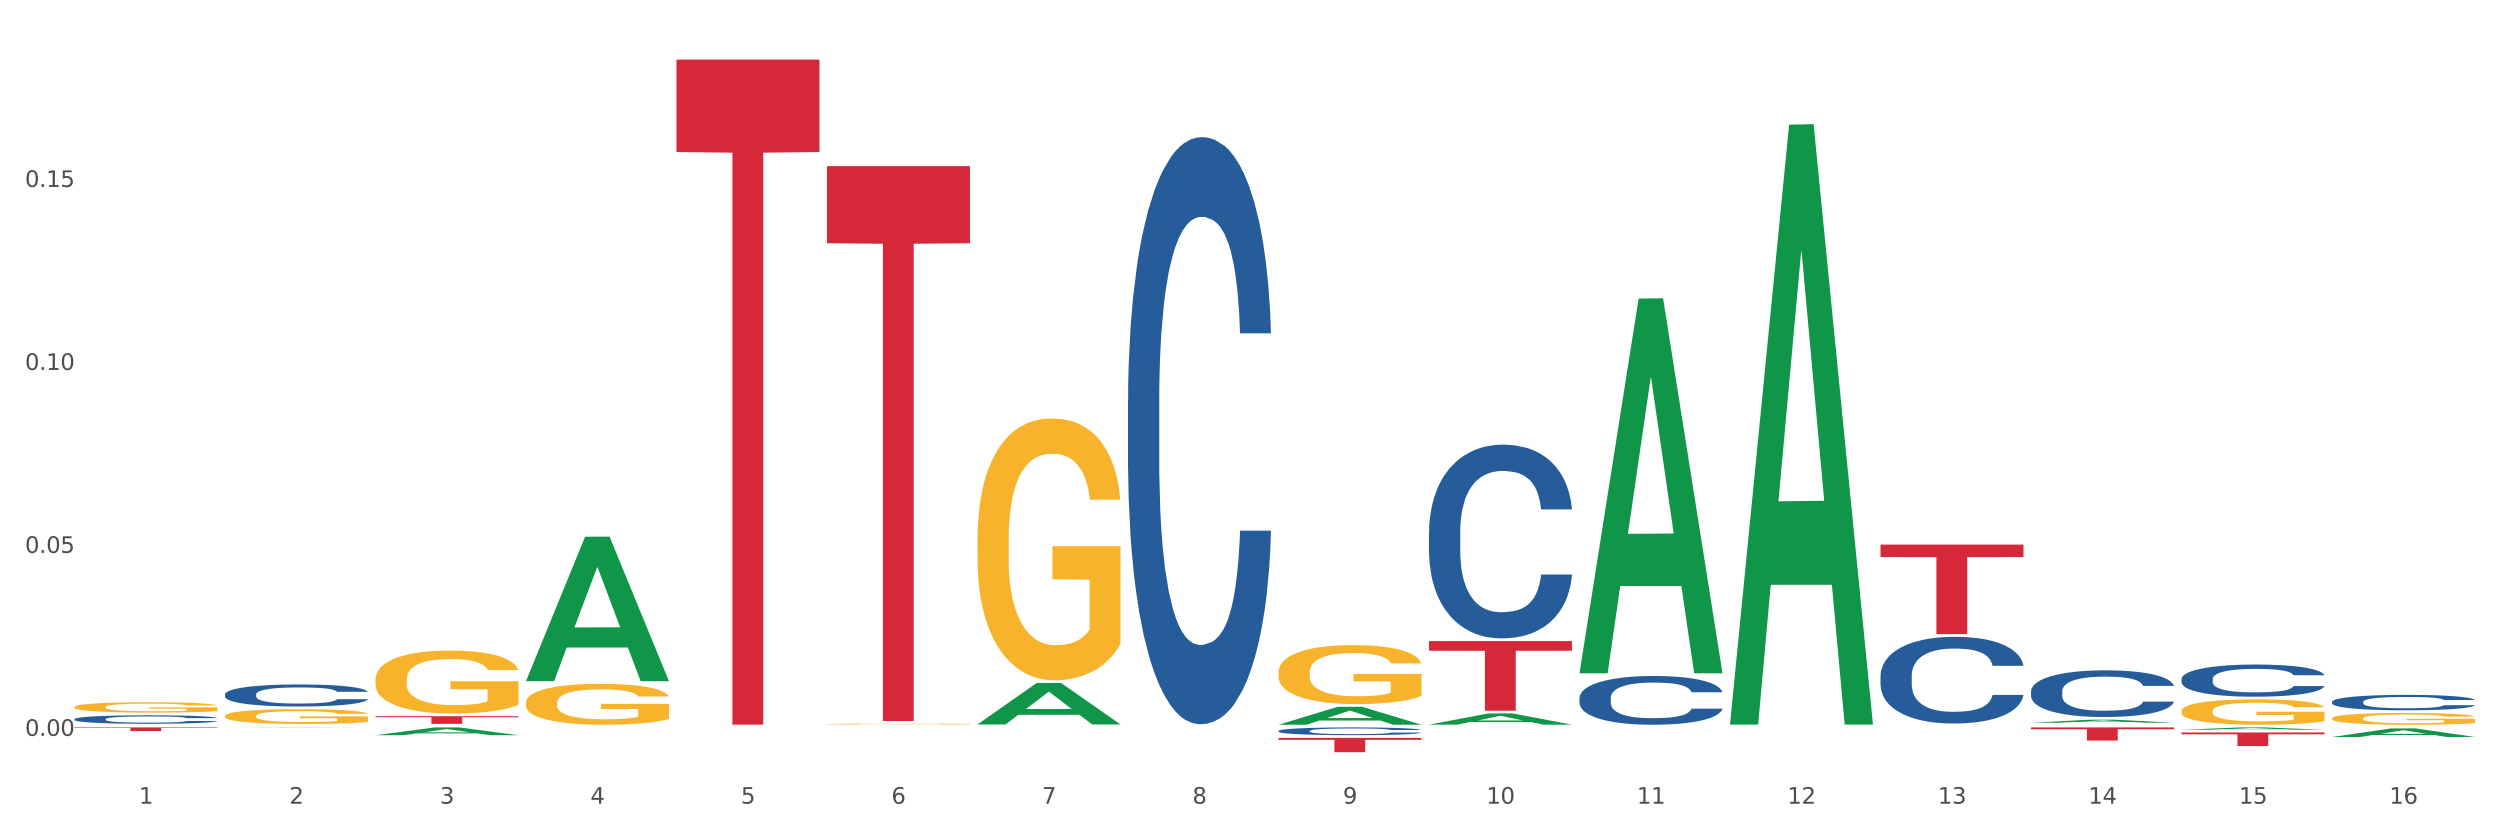 <?xml version="1.0" encoding="utf-8" standalone="no"?>
<!DOCTYPE svg PUBLIC "-//W3C//DTD SVG 1.1//EN"
  "http://www.w3.org/Graphics/SVG/1.1/DTD/svg11.dtd">
<svg xmlns:xlink="http://www.w3.org/1999/xlink" width="1080pt" height="360pt" viewBox="0 0 1080 360" xmlns="http://www.w3.org/2000/svg" version="1.1">
 <rect x="0" y="0" width="1080" height="360" fill="#333333" stroke="none"/>
 <defs>
  <style type="text/css">*{stroke-linejoin: round; stroke-linecap: butt}</style>
 </defs>
 <g id="figure_1">
  <g id="patch_1">
   <path d="M 0 360 
L 1080 360 
L 1080 0 
L 0 0 
z
" style="fill: #ffffff; stroke: #ffffff; stroke-linejoin: miter"/>
  </g>
  <g id="axes_1">
   <g id="matplotlib.axis_1">
    <g id="xtick_1">
     <g id="text_1">
      <!-- 1 -->
      <g style="fill: #4d4d4d" transform="translate(60.004 347.204) scale(0.096 -0.096)">
       <defs>
        <path id="DejaVuSans-31" d="M 794 531 
L 1825 531 
L 1825 4091 
L 703 3866 
L 703 4441 
L 1819 4666 
L 2450 4666 
L 2450 531 
L 3481 531 
L 3481 0 
L 794 0 
L 794 531 
z
" transform="scale(0.016)"/>
       </defs>
       <use xlink:href="#DejaVuSans-31"/>
      </g>
     </g>
    </g>
    <g id="xtick_2">
     <g id="text_2">
      <!-- 2 -->
      <g style="fill: #4d4d4d" transform="translate(125.021 347.204) scale(0.096 -0.096)">
       <defs>
        <path id="DejaVuSans-32" d="M 1228 531 
L 3431 531 
L 3431 0 
L 469 0 
L 469 531 
Q 828 903 1448 1529 
Q 2069 2156 2228 2338 
Q 2531 2678 2651 2914 
Q 2772 3150 2772 3378 
Q 2772 3750 2511 3984 
Q 2250 4219 1831 4219 
Q 1534 4219 1204 4116 
Q 875 4013 500 3803 
L 500 4441 
Q 881 4594 1212 4672 
Q 1544 4750 1819 4750 
Q 2544 4750 2975 4387 
Q 3406 4025 3406 3419 
Q 3406 3131 3298 2873 
Q 3191 2616 2906 2266 
Q 2828 2175 2409 1742 
Q 1991 1309 1228 531 
z
" transform="scale(0.016)"/>
       </defs>
       <use xlink:href="#DejaVuSans-32"/>
      </g>
     </g>
    </g>
    <g id="xtick_3">
     <g id="text_3">
      <!-- 3 -->
      <g style="fill: #4d4d4d" transform="translate(190.039 347.204) scale(0.096 -0.096)">
       <defs>
        <path id="DejaVuSans-33" d="M 2597 2516 
Q 3050 2419 3304 2112 
Q 3559 1806 3559 1356 
Q 3559 666 3084 287 
Q 2609 -91 1734 -91 
Q 1441 -91 1130 -33 
Q 819 25 488 141 
L 488 750 
Q 750 597 1062 519 
Q 1375 441 1716 441 
Q 2309 441 2620 675 
Q 2931 909 2931 1356 
Q 2931 1769 2642 2001 
Q 2353 2234 1838 2234 
L 1294 2234 
L 1294 2753 
L 1863 2753 
Q 2328 2753 2575 2939 
Q 2822 3125 2822 3475 
Q 2822 3834 2567 4026 
Q 2313 4219 1838 4219 
Q 1578 4219 1281 4162 
Q 984 4106 628 3988 
L 628 4550 
Q 988 4650 1302 4700 
Q 1616 4750 1894 4750 
Q 2613 4750 3031 4423 
Q 3450 4097 3450 3541 
Q 3450 3153 3228 2886 
Q 3006 2619 2597 2516 
z
" transform="scale(0.016)"/>
       </defs>
       <use xlink:href="#DejaVuSans-33"/>
      </g>
     </g>
    </g>
    <g id="xtick_4">
     <g id="text_4">
      <!-- 4 -->
      <g style="fill: #4d4d4d" transform="translate(255.056 347.204) scale(0.096 -0.096)">
       <defs>
        <path id="DejaVuSans-34" d="M 2419 4116 
L 825 1625 
L 2419 1625 
L 2419 4116 
z
M 2253 4666 
L 3047 4666 
L 3047 1625 
L 3713 1625 
L 3713 1100 
L 3047 1100 
L 3047 0 
L 2419 0 
L 2419 1100 
L 313 1100 
L 313 1709 
L 2253 4666 
z
" transform="scale(0.016)"/>
       </defs>
       <use xlink:href="#DejaVuSans-34"/>
      </g>
     </g>
    </g>
    <g id="xtick_5">
     <g id="text_5">
      <!-- 5 -->
      <g style="fill: #4d4d4d" transform="translate(320.073 347.204) scale(0.096 -0.096)">
       <defs>
        <path id="DejaVuSans-35" d="M 691 4666 
L 3169 4666 
L 3169 4134 
L 1269 4134 
L 1269 2991 
Q 1406 3038 1543 3061 
Q 1681 3084 1819 3084 
Q 2600 3084 3056 2656 
Q 3513 2228 3513 1497 
Q 3513 744 3044 326 
Q 2575 -91 1722 -91 
Q 1428 -91 1123 -41 
Q 819 9 494 109 
L 494 744 
Q 775 591 1075 516 
Q 1375 441 1709 441 
Q 2250 441 2565 725 
Q 2881 1009 2881 1497 
Q 2881 1984 2565 2268 
Q 2250 2553 1709 2553 
Q 1456 2553 1204 2497 
Q 953 2441 691 2322 
L 691 4666 
z
" transform="scale(0.016)"/>
       </defs>
       <use xlink:href="#DejaVuSans-35"/>
      </g>
     </g>
    </g>
    <g id="xtick_6">
     <g id="text_6">
      <!-- 6 -->
      <g style="fill: #4d4d4d" transform="translate(385.09 347.204) scale(0.096 -0.096)">
       <defs>
        <path id="DejaVuSans-36" d="M 2113 2584 
Q 1688 2584 1439 2293 
Q 1191 2003 1191 1497 
Q 1191 994 1439 701 
Q 1688 409 2113 409 
Q 2538 409 2786 701 
Q 3034 994 3034 1497 
Q 3034 2003 2786 2293 
Q 2538 2584 2113 2584 
z
M 3366 4563 
L 3366 3988 
Q 3128 4100 2886 4159 
Q 2644 4219 2406 4219 
Q 1781 4219 1451 3797 
Q 1122 3375 1075 2522 
Q 1259 2794 1537 2939 
Q 1816 3084 2150 3084 
Q 2853 3084 3261 2657 
Q 3669 2231 3669 1497 
Q 3669 778 3244 343 
Q 2819 -91 2113 -91 
Q 1303 -91 875 529 
Q 447 1150 447 2328 
Q 447 3434 972 4092 
Q 1497 4750 2381 4750 
Q 2619 4750 2861 4703 
Q 3103 4656 3366 4563 
z
" transform="scale(0.016)"/>
       </defs>
       <use xlink:href="#DejaVuSans-36"/>
      </g>
     </g>
    </g>
    <g id="xtick_7">
     <g id="text_7">
      <!-- 7 -->
      <g style="fill: #4d4d4d" transform="translate(450.108 347.204) scale(0.096 -0.096)">
       <defs>
        <path id="DejaVuSans-37" d="M 525 4666 
L 3525 4666 
L 3525 4397 
L 1831 0 
L 1172 0 
L 2766 4134 
L 525 4134 
L 525 4666 
z
" transform="scale(0.016)"/>
       </defs>
       <use xlink:href="#DejaVuSans-37"/>
      </g>
     </g>
    </g>
    <g id="xtick_8">
     <g id="text_8">
      <!-- 8 -->
      <g style="fill: #4d4d4d" transform="translate(515.125 347.204) scale(0.096 -0.096)">
       <defs>
        <path id="DejaVuSans-38" d="M 2034 2216 
Q 1584 2216 1326 1975 
Q 1069 1734 1069 1313 
Q 1069 891 1326 650 
Q 1584 409 2034 409 
Q 2484 409 2743 651 
Q 3003 894 3003 1313 
Q 3003 1734 2745 1975 
Q 2488 2216 2034 2216 
z
M 1403 2484 
Q 997 2584 770 2862 
Q 544 3141 544 3541 
Q 544 4100 942 4425 
Q 1341 4750 2034 4750 
Q 2731 4750 3128 4425 
Q 3525 4100 3525 3541 
Q 3525 3141 3298 2862 
Q 3072 2584 2669 2484 
Q 3125 2378 3379 2068 
Q 3634 1759 3634 1313 
Q 3634 634 3220 271 
Q 2806 -91 2034 -91 
Q 1263 -91 848 271 
Q 434 634 434 1313 
Q 434 1759 690 2068 
Q 947 2378 1403 2484 
z
M 1172 3481 
Q 1172 3119 1398 2916 
Q 1625 2713 2034 2713 
Q 2441 2713 2670 2916 
Q 2900 3119 2900 3481 
Q 2900 3844 2670 4047 
Q 2441 4250 2034 4250 
Q 1625 4250 1398 4047 
Q 1172 3844 1172 3481 
z
" transform="scale(0.016)"/>
       </defs>
       <use xlink:href="#DejaVuSans-38"/>
      </g>
     </g>
    </g>
    <g id="xtick_9">
     <g id="text_9">
      <!-- 9 -->
      <g style="fill: #4d4d4d" transform="translate(580.142 347.204) scale(0.096 -0.096)">
       <defs>
        <path id="DejaVuSans-39" d="M 703 97 
L 703 672 
Q 941 559 1184 500 
Q 1428 441 1663 441 
Q 2288 441 2617 861 
Q 2947 1281 2994 2138 
Q 2813 1869 2534 1725 
Q 2256 1581 1919 1581 
Q 1219 1581 811 2004 
Q 403 2428 403 3163 
Q 403 3881 828 4315 
Q 1253 4750 1959 4750 
Q 2769 4750 3195 4129 
Q 3622 3509 3622 2328 
Q 3622 1225 3098 567 
Q 2575 -91 1691 -91 
Q 1453 -91 1209 -44 
Q 966 3 703 97 
z
M 1959 2075 
Q 2384 2075 2632 2365 
Q 2881 2656 2881 3163 
Q 2881 3666 2632 3958 
Q 2384 4250 1959 4250 
Q 1534 4250 1286 3958 
Q 1038 3666 1038 3163 
Q 1038 2656 1286 2365 
Q 1534 2075 1959 2075 
z
" transform="scale(0.016)"/>
       </defs>
       <use xlink:href="#DejaVuSans-39"/>
      </g>
     </g>
    </g>
    <g id="xtick_10">
     <g id="text_10">
      <!-- 10 -->
      <g style="fill: #4d4d4d" transform="translate(642.105 347.204) scale(0.096 -0.096)">
       <defs>
        <path id="DejaVuSans-30" d="M 2034 4250 
Q 1547 4250 1301 3770 
Q 1056 3291 1056 2328 
Q 1056 1369 1301 889 
Q 1547 409 2034 409 
Q 2525 409 2770 889 
Q 3016 1369 3016 2328 
Q 3016 3291 2770 3770 
Q 2525 4250 2034 4250 
z
M 2034 4750 
Q 2819 4750 3233 4129 
Q 3647 3509 3647 2328 
Q 3647 1150 3233 529 
Q 2819 -91 2034 -91 
Q 1250 -91 836 529 
Q 422 1150 422 2328 
Q 422 3509 836 4129 
Q 1250 4750 2034 4750 
z
" transform="scale(0.016)"/>
       </defs>
       <use xlink:href="#DejaVuSans-31"/>
       <use xlink:href="#DejaVuSans-30" transform="translate(63.623 0)"/>
      </g>
     </g>
    </g>
    <g id="xtick_11">
     <g id="text_11">
      <!-- 11 -->
      <g style="fill: #4d4d4d" transform="translate(707.123 347.204) scale(0.096 -0.096)">
       <use xlink:href="#DejaVuSans-31"/>
       <use xlink:href="#DejaVuSans-31" transform="translate(63.623 0)"/>
      </g>
     </g>
    </g>
    <g id="xtick_12">
     <g id="text_12">
      <!-- 12 -->
      <g style="fill: #4d4d4d" transform="translate(772.14 347.204) scale(0.096 -0.096)">
       <use xlink:href="#DejaVuSans-31"/>
       <use xlink:href="#DejaVuSans-32" transform="translate(63.623 0)"/>
      </g>
     </g>
    </g>
    <g id="xtick_13">
     <g id="text_13">
      <!-- 13 -->
      <g style="fill: #4d4d4d" transform="translate(837.157 347.204) scale(0.096 -0.096)">
       <use xlink:href="#DejaVuSans-31"/>
       <use xlink:href="#DejaVuSans-33" transform="translate(63.623 0)"/>
      </g>
     </g>
    </g>
    <g id="xtick_14">
     <g id="text_14">
      <!-- 14 -->
      <g style="fill: #4d4d4d" transform="translate(902.174 347.204) scale(0.096 -0.096)">
       <use xlink:href="#DejaVuSans-31"/>
       <use xlink:href="#DejaVuSans-34" transform="translate(63.623 0)"/>
      </g>
     </g>
    </g>
    <g id="xtick_15">
     <g id="text_15">
      <!-- 15 -->
      <g style="fill: #4d4d4d" transform="translate(967.192 347.204) scale(0.096 -0.096)">
       <use xlink:href="#DejaVuSans-31"/>
       <use xlink:href="#DejaVuSans-35" transform="translate(63.623 0)"/>
      </g>
     </g>
    </g>
    <g id="xtick_16">
     <g id="text_16">
      <!-- 16 -->
      <g style="fill: #4d4d4d" transform="translate(1032.209 347.204) scale(0.096 -0.096)">
       <use xlink:href="#DejaVuSans-31"/>
       <use xlink:href="#DejaVuSans-36" transform="translate(63.623 0)"/>
      </g>
     </g>
    </g>
    <g id="xtick_17"/>
    <g id="xtick_18"/>
    <g id="xtick_19"/>
    <g id="xtick_20"/>
    <g id="xtick_21"/>
    <g id="xtick_22"/>
    <g id="xtick_23"/>
    <g id="xtick_24"/>
    <g id="xtick_25"/>
    <g id="xtick_26"/>
    <g id="xtick_27"/>
    <g id="xtick_28"/>
    <g id="xtick_29"/>
    <g id="xtick_30"/>
    <g id="xtick_31"/>
   </g>
   <g id="matplotlib.axis_2">
    <g id="ytick_1">
     <g id="text_17">
      <!-- 0.00 -->
      <g style="fill: #4d4d4d" transform="translate(10.8 317.892) scale(0.096 -0.096)">
       <defs>
        <path id="DejaVuSans-2e" d="M 684 794 
L 1344 794 
L 1344 0 
L 684 0 
L 684 794 
z
" transform="scale(0.016)"/>
       </defs>
       <use xlink:href="#DejaVuSans-30"/>
       <use xlink:href="#DejaVuSans-2e" transform="translate(63.623 0)"/>
       <use xlink:href="#DejaVuSans-30" transform="translate(95.41 0)"/>
       <use xlink:href="#DejaVuSans-30" transform="translate(159.033 0)"/>
      </g>
     </g>
    </g>
    <g id="ytick_2">
     <g id="text_18">
      <!-- 0.05 -->
      <g style="fill: #4d4d4d" transform="translate(10.8 238.851) scale(0.096 -0.096)">
       <use xlink:href="#DejaVuSans-30"/>
       <use xlink:href="#DejaVuSans-2e" transform="translate(63.623 0)"/>
       <use xlink:href="#DejaVuSans-30" transform="translate(95.41 0)"/>
       <use xlink:href="#DejaVuSans-35" transform="translate(159.033 0)"/>
      </g>
     </g>
    </g>
    <g id="ytick_3">
     <g id="text_19">
      <!-- 0.10 -->
      <g style="fill: #4d4d4d" transform="translate(10.8 159.81) scale(0.096 -0.096)">
       <use xlink:href="#DejaVuSans-30"/>
       <use xlink:href="#DejaVuSans-2e" transform="translate(63.623 0)"/>
       <use xlink:href="#DejaVuSans-31" transform="translate(95.41 0)"/>
       <use xlink:href="#DejaVuSans-30" transform="translate(159.033 0)"/>
      </g>
     </g>
    </g>
    <g id="ytick_4">
     <g id="text_20">
      <!-- 0.15 -->
      <g style="fill: #4d4d4d" transform="translate(10.8 80.768) scale(0.096 -0.096)">
       <use xlink:href="#DejaVuSans-30"/>
       <use xlink:href="#DejaVuSans-2e" transform="translate(63.623 0)"/>
       <use xlink:href="#DejaVuSans-31" transform="translate(95.41 0)"/>
       <use xlink:href="#DejaVuSans-35" transform="translate(159.033 0)"/>
      </g>
     </g>
    </g>
    <g id="ytick_5"/>
    <g id="ytick_6"/>
    <g id="ytick_7"/>
    <g id="ytick_8"/>
   </g>
   <g id="PolyCollection_1">
    <path d="M 97.192 314.336 
L 97.256 314.336 
L 122.727 314.245 
L 133.297 314.245 
L 158.959 314.336 
L 146.733 314.336 
L 141.193 314.315 
L 114.894 314.315 
L 114.703 314.315 
L 109.354 314.336 
L 97.192 314.336 
L 97.192 314.336 
L 118.206 314.302 
L 137.882 314.302 
L 128.139 314.264 
L 128.012 314.264 
L 127.884 314.264 
L 118.142 314.302 
L 118.206 314.302 
L 97.192 314.336 
z
" clip-path="url(#p607edaff1e)" style="fill: #109648"/>
    <path d="M 1007.434 310.354 
L 1007.507 310.349 
L 1007.507 310.182 
L 1007.652 310.038 
L 1008.382 309.689 
L 1009.475 309.401 
L 1010.278 309.248 
L 1011.08 309.123 
L 1012.028 308.997 
L 1013.195 308.867 
L 1015.309 308.676 
L 1016.622 308.579 
L 1018.226 308.477 
L 1021.143 308.328 
L 1023.258 308.244 
L 1025.446 308.175 
L 1029.019 308.091 
L 1031.353 308.054 
L 1033.832 308.026 
L 1036.822 308.007 
L 1039.083 308.003 
L 1044.041 308.017 
L 1048.271 308.058 
L 1050.313 308.091 
L 1052.938 308.147 
L 1054.324 308.184 
L 1056.584 308.258 
L 1058.918 308.356 
L 1060.522 308.439 
L 1062.929 308.597 
L 1064.752 308.755 
L 1066.429 308.951 
L 1067.304 309.085 
L 1067.96 309.211 
L 1068.544 309.355 
L 1069.127 309.583 
L 1056.001 309.583 
L 1055.49 309.42 
L 1054.688 309.267 
L 1053.521 309.118 
L 1052.5 309.025 
L 1050.75 308.909 
L 1049.146 308.834 
L 1047.469 308.779 
L 1045.427 308.732 
L 1043.823 308.709 
L 1041.562 308.69 
L 1037.114 308.695 
L 1034.124 308.732 
L 1032.082 308.779 
L 1030.769 308.82 
L 1029.602 308.867 
L 1028.29 308.932 
L 1026.758 309.03 
L 1025.665 309.118 
L 1024.571 309.229 
L 1023.696 309.341 
L 1022.893 309.471 
L 1022.237 309.61 
L 1021.727 309.755 
L 1021.289 309.931 
L 1020.925 310.224 
L 1020.925 310.86 
L 1021.07 311.005 
L 1021.435 311.195 
L 1021.873 311.339 
L 1022.602 311.511 
L 1023.258 311.627 
L 1024.498 311.794 
L 1025.883 311.934 
L 1026.977 312.022 
L 1028.071 312.097 
L 1029.967 312.199 
L 1032.082 312.282 
L 1033.905 312.334 
L 1036.384 312.38 
L 1038.062 312.399 
L 1039.52 312.408 
L 1043.093 312.408 
L 1045.646 312.394 
L 1048.49 312.361 
L 1050.677 312.32 
L 1052.5 312.268 
L 1054.542 312.185 
L 1055.855 312.106 
L 1055.855 311.135 
L 1039.812 311.13 
L 1039.812 310.484 
L 1069.2 310.484 
L 1069.2 312.38 
L 1067.96 312.478 
L 1066.575 312.566 
L 1065.116 312.645 
L 1062.929 312.742 
L 1060.303 312.835 
L 1057.97 312.9 
L 1055.49 312.956 
L 1052.573 313.007 
L 1048.781 313.054 
L 1046.448 313.072 
L 1043.531 313.086 
L 1040.103 313.091 
L 1037.114 313.082 
L 1034.197 313.058 
L 1031.134 313.017 
L 1028.144 312.956 
L 1025.883 312.896 
L 1023.623 312.821 
L 1021.216 312.724 
L 1019.32 312.631 
L 1017.862 312.547 
L 1016.257 312.44 
L 1014.507 312.301 
L 1013.195 312.176 
L 1012.028 312.045 
L 1010.788 311.878 
L 1009.913 311.734 
L 1009.038 311.553 
L 1008.527 311.418 
L 1007.944 311.209 
L 1007.507 310.916 
L 1007.434 310.354 
z
" clip-path="url(#p607edaff1e)" style="fill: #f7b32b"/>
    <path d="M 357.261 312.824 
L 357.334 312.823 
L 357.334 312.81 
L 357.48 312.798 
L 358.209 312.77 
L 359.303 312.747 
L 360.105 312.734 
L 360.907 312.724 
L 361.855 312.714 
L 363.022 312.704 
L 365.137 312.688 
L 366.45 312.68 
L 368.054 312.672 
L 370.971 312.66 
L 373.086 312.653 
L 375.273 312.648 
L 378.847 312.641 
L 381.18 312.638 
L 383.66 312.636 
L 386.649 312.634 
L 388.91 312.634 
L 393.869 312.635 
L 398.098 312.638 
L 400.14 312.641 
L 402.766 312.646 
L 404.151 312.649 
L 406.412 312.655 
L 408.745 312.662 
L 410.35 312.669 
L 412.756 312.682 
L 414.579 312.695 
L 416.256 312.71 
L 417.132 312.721 
L 417.788 312.731 
L 418.371 312.743 
L 418.955 312.761 
L 405.828 312.761 
L 405.318 312.748 
L 404.516 312.736 
L 403.349 312.724 
L 402.328 312.716 
L 400.578 312.707 
L 398.974 312.701 
L 397.296 312.697 
L 395.254 312.693 
L 393.65 312.691 
L 391.39 312.689 
L 386.941 312.69 
L 383.951 312.693 
L 381.909 312.697 
L 380.597 312.7 
L 379.43 312.704 
L 378.117 312.709 
L 376.586 312.717 
L 375.492 312.724 
L 374.398 312.733 
L 373.523 312.742 
L 372.721 312.752 
L 372.065 312.764 
L 371.554 312.775 
L 371.117 312.79 
L 370.752 312.813 
L 370.752 312.865 
L 370.898 312.876 
L 371.263 312.892 
L 371.7 312.903 
L 372.429 312.917 
L 373.086 312.927 
L 374.325 312.94 
L 375.711 312.951 
L 376.805 312.959 
L 377.899 312.965 
L 379.795 312.973 
L 381.909 312.98 
L 383.733 312.984 
L 386.212 312.987 
L 387.889 312.989 
L 389.348 312.99 
L 392.921 312.99 
L 395.473 312.989 
L 398.317 312.986 
L 400.505 312.983 
L 402.328 312.978 
L 404.37 312.972 
L 405.683 312.965 
L 405.683 312.887 
L 389.639 312.886 
L 389.639 312.834 
L 419.028 312.834 
L 419.028 312.987 
L 417.788 312.995 
L 416.402 313.002 
L 414.944 313.009 
L 412.756 313.017 
L 410.131 313.024 
L 407.797 313.03 
L 405.318 313.034 
L 402.401 313.038 
L 398.609 313.042 
L 396.275 313.043 
L 393.358 313.045 
L 389.931 313.045 
L 386.941 313.044 
L 384.024 313.042 
L 380.961 313.039 
L 377.972 313.034 
L 375.711 313.029 
L 373.45 313.023 
L 371.044 313.015 
L 369.148 313.008 
L 367.689 313.001 
L 366.085 312.992 
L 364.335 312.981 
L 363.022 312.971 
L 361.855 312.96 
L 360.616 312.947 
L 359.741 312.935 
L 358.866 312.921 
L 358.355 312.91 
L 357.772 312.893 
L 357.334 312.869 
L 357.261 312.824 
z
" clip-path="url(#p607edaff1e)" style="fill: #f7b32b"/>
    <path d="M 942.416 307.193 
L 942.489 307.183 
L 942.489 306.823 
L 942.635 306.512 
L 943.364 305.761 
L 944.458 305.141 
L 945.26 304.81 
L 946.063 304.54 
L 947.011 304.269 
L 948.177 303.989 
L 950.292 303.579 
L 951.605 303.368 
L 953.209 303.148 
L 956.126 302.828 
L 958.241 302.647 
L 960.429 302.497 
L 964.002 302.317 
L 966.335 302.237 
L 968.815 302.177 
L 971.805 302.137 
L 974.065 302.127 
L 979.024 302.157 
L 983.254 302.247 
L 985.296 302.317 
L 987.921 302.437 
L 989.306 302.517 
L 991.567 302.677 
L 993.901 302.888 
L 995.505 303.068 
L 997.911 303.408 
L 999.734 303.749 
L 1001.412 304.169 
L 1002.287 304.46 
L 1002.943 304.73 
L 1003.526 305.04 
L 1004.11 305.531 
L 990.984 305.531 
L 990.473 305.181 
L 989.671 304.85 
L 988.504 304.53 
L 987.483 304.33 
L 985.733 304.079 
L 984.129 303.919 
L 982.451 303.799 
L 980.41 303.699 
L 978.805 303.649 
L 976.545 303.609 
L 972.096 303.619 
L 969.106 303.699 
L 967.065 303.799 
L 965.752 303.889 
L 964.585 303.989 
L 963.273 304.129 
L 961.741 304.34 
L 960.647 304.53 
L 959.553 304.77 
L 958.678 305.01 
L 957.876 305.291 
L 957.22 305.591 
L 956.709 305.902 
L 956.272 306.282 
L 955.907 306.913 
L 955.907 308.285 
L 956.053 308.595 
L 956.418 309.006 
L 956.855 309.316 
L 957.585 309.687 
L 958.241 309.937 
L 959.481 310.297 
L 960.866 310.598 
L 961.96 310.788 
L 963.054 310.948 
L 964.95 311.168 
L 967.065 311.349 
L 968.888 311.459 
L 971.367 311.559 
L 973.044 311.599 
L 974.503 311.619 
L 978.076 311.619 
L 980.628 311.589 
L 983.472 311.519 
L 985.66 311.429 
L 987.483 311.319 
L 989.525 311.138 
L 990.838 310.968 
L 990.838 308.875 
L 974.795 308.865 
L 974.795 307.474 
L 1004.183 307.474 
L 1004.183 311.559 
L 1002.943 311.769 
L 1001.558 311.959 
L 1000.099 312.13 
L 997.911 312.34 
L 995.286 312.54 
L 992.953 312.68 
L 990.473 312.801 
L 987.556 312.911 
L 983.764 313.011 
L 981.431 313.051 
L 978.514 313.081 
L 975.086 313.091 
L 972.096 313.071 
L 969.179 313.021 
L 966.117 312.931 
L 963.127 312.801 
L 960.866 312.67 
L 958.605 312.51 
L 956.199 312.3 
L 954.303 312.1 
L 952.844 311.919 
L 951.24 311.689 
L 949.49 311.389 
L 948.177 311.118 
L 947.011 310.838 
L 945.771 310.478 
L 944.896 310.167 
L 944.021 309.777 
L 943.51 309.486 
L 942.927 309.036 
L 942.489 308.405 
L 942.416 307.193 
z
" clip-path="url(#p607edaff1e)" style="fill: #f7b32b"/>
    <path d="M 227.227 294.159 
L 227.29 294.101 
L 252.761 231.868 
L 263.331 231.81 
L 288.993 294.277 
L 276.767 294.277 
L 271.227 279.73 
L 244.929 279.73 
L 244.738 279.965 
L 239.389 294.277 
L 227.227 294.277 
L 227.227 294.159 
L 248.24 271.049 
L 267.916 270.991 
L 258.174 245.124 
L 258.046 245.007 
L 257.919 245.183 
L 248.176 270.991 
L 248.24 271.049 
L 227.227 294.159 
z
" clip-path="url(#p607edaff1e)" style="fill: #109648"/>
    <path d="M 162.209 317.606 
L 162.273 317.603 
L 187.744 314.248 
L 198.314 314.245 
L 223.976 317.612 
L 211.75 317.612 
L 206.21 316.828 
L 179.912 316.828 
L 179.721 316.841 
L 174.372 317.612 
L 162.209 317.612 
L 162.209 317.606 
L 183.223 316.36 
L 202.899 316.357 
L 193.156 314.963 
L 193.029 314.956 
L 192.902 314.966 
L 183.159 316.357 
L 183.223 316.36 
L 162.209 317.606 
z
" clip-path="url(#p607edaff1e)" style="fill: #109648"/>
    <path d="M 552.313 290.468 
L 552.386 290.444 
L 552.386 289.606 
L 552.532 288.884 
L 553.261 287.138 
L 554.355 285.694 
L 555.157 284.926 
L 555.959 284.297 
L 556.907 283.668 
L 558.074 283.016 
L 560.189 282.061 
L 561.501 281.572 
L 563.106 281.06 
L 566.023 280.315 
L 568.137 279.896 
L 570.325 279.547 
L 573.898 279.127 
L 576.232 278.941 
L 578.711 278.801 
L 581.701 278.708 
L 583.962 278.685 
L 588.921 278.755 
L 593.15 278.964 
L 595.192 279.127 
L 597.817 279.407 
L 599.203 279.593 
L 601.464 279.966 
L 603.797 280.455 
L 605.401 280.874 
L 607.808 281.666 
L 609.631 282.457 
L 611.308 283.435 
L 612.183 284.111 
L 612.84 284.739 
L 613.423 285.461 
L 614.006 286.602 
L 600.88 286.602 
L 600.37 285.787 
L 599.567 285.019 
L 598.401 284.274 
L 597.38 283.808 
L 595.63 283.226 
L 594.025 282.853 
L 592.348 282.574 
L 590.306 282.341 
L 588.702 282.224 
L 586.441 282.131 
L 581.993 282.155 
L 579.003 282.341 
L 576.961 282.574 
L 575.649 282.783 
L 574.482 283.016 
L 573.169 283.342 
L 571.638 283.831 
L 570.544 284.274 
L 569.45 284.832 
L 568.575 285.391 
L 567.773 286.043 
L 567.116 286.742 
L 566.606 287.464 
L 566.168 288.349 
L 565.804 289.816 
L 565.804 293.006 
L 565.95 293.728 
L 566.314 294.683 
L 566.752 295.404 
L 567.481 296.266 
L 568.137 296.848 
L 569.377 297.686 
L 570.763 298.385 
L 571.856 298.828 
L 572.95 299.2 
L 574.846 299.712 
L 576.961 300.132 
L 578.784 300.388 
L 581.264 300.621 
L 582.941 300.714 
L 584.399 300.76 
L 587.973 300.76 
L 590.525 300.69 
L 593.369 300.527 
L 595.557 300.318 
L 597.38 300.062 
L 599.422 299.643 
L 600.734 299.247 
L 600.734 294.38 
L 584.691 294.357 
L 584.691 291.12 
L 614.079 291.12 
L 614.079 300.621 
L 612.84 301.11 
L 611.454 301.552 
L 609.996 301.948 
L 607.808 302.437 
L 605.183 302.903 
L 602.849 303.229 
L 600.37 303.508 
L 597.453 303.764 
L 593.661 303.997 
L 591.327 304.09 
L 588.41 304.16 
L 584.983 304.183 
L 581.993 304.137 
L 579.076 304.02 
L 576.013 303.811 
L 573.023 303.508 
L 570.763 303.205 
L 568.502 302.833 
L 566.096 302.344 
L 564.199 301.878 
L 562.741 301.459 
L 561.137 300.923 
L 559.387 300.225 
L 558.074 299.596 
L 556.907 298.944 
L 555.667 298.106 
L 554.792 297.384 
L 553.917 296.476 
L 553.407 295.8 
L 552.823 294.752 
L 552.386 293.285 
L 552.313 290.468 
z
" clip-path="url(#p607edaff1e)" style="fill: #f7b32b"/>
    <path d="M 1007.434 318.372 
L 1007.497 318.369 
L 1032.968 314.682 
L 1043.538 314.679 
L 1069.2 318.379 
L 1056.974 318.379 
L 1051.434 317.517 
L 1025.136 317.517 
L 1024.945 317.531 
L 1019.596 318.379 
L 1007.434 318.379 
L 1007.434 318.372 
L 1028.447 317.003 
L 1048.123 317 
L 1038.38 315.467 
L 1038.253 315.46 
L 1038.126 315.471 
L 1028.383 317 
L 1028.447 317.003 
L 1007.434 318.372 
z
" clip-path="url(#p607edaff1e)" style="fill: #109648"/>
    <path d="M 682.347 290.565 
L 682.411 290.413 
L 707.882 128.992 
L 718.452 128.84 
L 744.114 290.869 
L 731.888 290.869 
L 726.348 253.138 
L 700.05 253.138 
L 699.859 253.747 
L 694.51 290.869 
L 682.347 290.869 
L 682.347 290.565 
L 703.361 230.622 
L 723.037 230.47 
L 713.294 163.376 
L 713.167 163.071 
L 713.04 163.528 
L 703.297 230.47 
L 703.361 230.622 
L 682.347 290.565 
z
" clip-path="url(#p607edaff1e)" style="fill: #109648"/>
    <path d="M 747.365 312.54 
L 747.428 312.297 
L 772.899 53.865 
L 783.469 53.621 
L 809.131 313.027 
L 796.905 313.027 
L 791.365 252.621 
L 765.067 252.621 
L 764.876 253.595 
L 759.527 313.027 
L 747.365 313.027 
L 747.365 312.54 
L 768.378 216.572 
L 788.054 216.328 
L 778.312 108.912 
L 778.184 108.425 
L 778.057 109.156 
L 768.314 216.328 
L 768.378 216.572 
L 747.365 312.54 
z
" clip-path="url(#p607edaff1e)" style="fill: #109648"/>
    <path d="M 877.399 312.224 
L 877.463 312.223 
L 902.933 310.897 
L 913.504 310.896 
L 939.166 312.226 
L 926.94 312.226 
L 921.4 311.917 
L 895.101 311.917 
L 894.91 311.922 
L 889.561 312.226 
L 877.399 312.226 
L 877.399 312.224 
L 898.412 311.732 
L 918.089 311.73 
L 908.346 311.18 
L 908.219 311.177 
L 908.091 311.181 
L 898.349 311.73 
L 898.412 311.732 
L 877.399 312.224 
z
" clip-path="url(#p607edaff1e)" style="fill: #109648"/>
    <path d="M 942.416 315.255 
L 942.48 315.254 
L 967.951 314.246 
L 978.521 314.245 
L 1004.183 315.257 
L 991.957 315.257 
L 986.417 315.021 
L 960.118 315.021 
L 959.927 315.025 
L 954.579 315.257 
L 942.416 315.257 
L 942.416 315.255 
L 963.43 314.881 
L 983.106 314.88 
L 973.363 314.461 
L 973.236 314.459 
L 973.109 314.462 
L 963.366 314.88 
L 963.43 314.881 
L 942.416 315.255 
z
" clip-path="url(#p607edaff1e)" style="fill: #109648"/>
    <path d="M 227.227 303.591 
L 227.3 303.575 
L 227.3 302.995 
L 227.445 302.495 
L 228.175 301.285 
L 229.269 300.285 
L 230.071 299.753 
L 230.873 299.318 
L 231.821 298.882 
L 232.988 298.43 
L 235.102 297.769 
L 236.415 297.431 
L 238.019 297.076 
L 240.936 296.56 
L 243.051 296.269 
L 245.239 296.027 
L 248.812 295.737 
L 251.146 295.608 
L 253.625 295.511 
L 256.615 295.447 
L 258.876 295.431 
L 263.834 295.479 
L 268.064 295.624 
L 270.106 295.737 
L 272.731 295.931 
L 274.117 296.06 
L 276.377 296.318 
L 278.711 296.656 
L 280.315 296.947 
L 282.722 297.495 
L 284.545 298.043 
L 286.222 298.721 
L 287.097 299.188 
L 287.753 299.624 
L 288.337 300.124 
L 288.92 300.914 
L 275.794 300.914 
L 275.283 300.35 
L 274.481 299.817 
L 273.315 299.301 
L 272.294 298.979 
L 270.543 298.576 
L 268.939 298.318 
L 267.262 298.124 
L 265.22 297.963 
L 263.616 297.882 
L 261.355 297.818 
L 256.907 297.834 
L 253.917 297.963 
L 251.875 298.124 
L 250.562 298.269 
L 249.396 298.43 
L 248.083 298.656 
L 246.552 298.995 
L 245.458 299.301 
L 244.364 299.688 
L 243.489 300.076 
L 242.687 300.527 
L 242.03 301.011 
L 241.52 301.511 
L 241.082 302.124 
L 240.718 303.14 
L 240.718 305.349 
L 240.863 305.849 
L 241.228 306.511 
L 241.666 307.011 
L 242.395 307.607 
L 243.051 308.011 
L 244.291 308.591 
L 245.676 309.075 
L 246.77 309.381 
L 247.864 309.64 
L 249.76 309.994 
L 251.875 310.285 
L 253.698 310.462 
L 256.177 310.623 
L 257.855 310.688 
L 259.313 310.72 
L 262.886 310.72 
L 265.439 310.672 
L 268.283 310.559 
L 270.47 310.414 
L 272.294 310.236 
L 274.335 309.946 
L 275.648 309.672 
L 275.648 306.301 
L 259.605 306.285 
L 259.605 304.043 
L 288.993 304.043 
L 288.993 310.623 
L 287.753 310.962 
L 286.368 311.268 
L 284.909 311.543 
L 282.722 311.881 
L 280.096 312.204 
L 277.763 312.43 
L 275.283 312.623 
L 272.366 312.801 
L 268.574 312.962 
L 266.241 313.026 
L 263.324 313.075 
L 259.897 313.091 
L 256.907 313.059 
L 253.99 312.978 
L 250.927 312.833 
L 247.937 312.623 
L 245.676 312.414 
L 243.416 312.156 
L 241.009 311.817 
L 239.113 311.494 
L 237.655 311.204 
L 236.05 310.833 
L 234.3 310.349 
L 232.988 309.914 
L 231.821 309.462 
L 230.581 308.882 
L 229.706 308.382 
L 228.831 307.753 
L 228.321 307.285 
L 227.737 306.559 
L 227.3 305.543 
L 227.227 303.591 
z
" clip-path="url(#p607edaff1e)" style="fill: #f7b32b"/>
    <path d="M 162.209 293.62 
L 162.282 293.595 
L 162.282 292.701 
L 162.428 291.931 
L 163.157 290.069 
L 164.251 288.53 
L 165.054 287.711 
L 165.856 287.04 
L 166.804 286.37 
L 167.97 285.675 
L 170.085 284.657 
L 171.398 284.136 
L 173.002 283.589 
L 175.919 282.795 
L 178.034 282.348 
L 180.222 281.976 
L 183.795 281.529 
L 186.128 281.33 
L 188.608 281.181 
L 191.598 281.082 
L 193.858 281.057 
L 198.817 281.132 
L 203.047 281.355 
L 205.089 281.529 
L 207.714 281.827 
L 209.099 282.025 
L 211.36 282.423 
L 213.694 282.944 
L 215.298 283.391 
L 217.704 284.235 
L 219.528 285.079 
L 221.205 286.122 
L 222.08 286.842 
L 222.736 287.512 
L 223.32 288.282 
L 223.903 289.498 
L 210.777 289.498 
L 210.266 288.629 
L 209.464 287.81 
L 208.297 287.016 
L 207.276 286.519 
L 205.526 285.898 
L 203.922 285.501 
L 202.245 285.203 
L 200.203 284.955 
L 198.598 284.831 
L 196.338 284.731 
L 191.889 284.756 
L 188.9 284.955 
L 186.858 285.203 
L 185.545 285.427 
L 184.378 285.675 
L 183.066 286.022 
L 181.534 286.544 
L 180.44 287.016 
L 179.347 287.611 
L 178.471 288.207 
L 177.669 288.902 
L 177.013 289.647 
L 176.503 290.417 
L 176.065 291.36 
L 175.7 292.924 
L 175.7 296.326 
L 175.846 297.095 
L 176.211 298.113 
L 176.648 298.883 
L 177.378 299.801 
L 178.034 300.422 
L 179.274 301.316 
L 180.659 302.061 
L 181.753 302.532 
L 182.847 302.93 
L 184.743 303.476 
L 186.858 303.923 
L 188.681 304.196 
L 191.16 304.444 
L 192.837 304.543 
L 194.296 304.593 
L 197.869 304.593 
L 200.422 304.519 
L 203.266 304.345 
L 205.453 304.121 
L 207.276 303.848 
L 209.318 303.401 
L 210.631 302.979 
L 210.631 297.79 
L 194.588 297.766 
L 194.588 294.315 
L 223.976 294.315 
L 223.976 304.444 
L 222.736 304.965 
L 221.351 305.437 
L 219.892 305.859 
L 217.704 306.381 
L 215.079 306.877 
L 212.746 307.225 
L 210.266 307.523 
L 207.349 307.796 
L 203.557 308.044 
L 201.224 308.143 
L 198.307 308.218 
L 194.879 308.243 
L 191.889 308.193 
L 188.972 308.069 
L 185.91 307.845 
L 182.92 307.523 
L 180.659 307.2 
L 178.399 306.803 
L 175.992 306.281 
L 174.096 305.785 
L 172.638 305.338 
L 171.033 304.767 
L 169.283 304.022 
L 167.97 303.352 
L 166.804 302.657 
L 165.564 301.763 
L 164.689 300.993 
L 163.814 300.025 
L 163.303 299.305 
L 162.72 298.188 
L 162.282 296.624 
L 162.209 293.62 
z
" clip-path="url(#p607edaff1e)" style="fill: #f7b32b"/>
    <path d="M 617.33 313.049 
L 617.394 313.045 
L 642.865 308.205 
L 653.435 308.2 
L 679.097 313.059 
L 666.871 313.059 
L 661.331 311.927 
L 635.032 311.927 
L 634.841 311.946 
L 629.492 313.059 
L 617.33 313.059 
L 617.33 313.049 
L 638.343 311.252 
L 658.02 311.248 
L 648.277 309.236 
L 648.15 309.227 
L 648.022 309.24 
L 638.28 311.248 
L 638.343 311.252 
L 617.33 313.049 
z
" clip-path="url(#p607edaff1e)" style="fill: #109648"/>
    <path d="M 552.313 313.076 
L 552.377 313.069 
L 577.847 305.345 
L 588.418 305.337 
L 614.079 313.091 
L 601.853 313.091 
L 596.314 311.285 
L 570.015 311.285 
L 569.824 311.315 
L 564.475 313.091 
L 552.313 313.091 
L 552.313 313.076 
L 573.326 310.208 
L 593.002 310.201 
L 583.26 306.99 
L 583.132 306.975 
L 583.005 306.997 
L 573.263 310.201 
L 573.326 310.208 
L 552.313 313.076 
z
" clip-path="url(#p607edaff1e)" style="fill: #109648"/>
    <path d="M 422.278 312.929 
L 422.342 312.912 
L 447.813 295.055 
L 458.383 295.038 
L 484.045 312.962 
L 471.819 312.962 
L 466.279 308.788 
L 439.981 308.788 
L 439.79 308.856 
L 434.441 312.962 
L 422.278 312.962 
L 422.278 312.929 
L 443.292 306.297 
L 462.968 306.281 
L 453.225 298.858 
L 453.098 298.825 
L 452.971 298.875 
L 443.228 306.281 
L 443.292 306.297 
L 422.278 312.929 
z
" clip-path="url(#p607edaff1e)" style="fill: #109648"/>
    <path d="M 422.278 233.042 
L 422.351 232.938 
L 422.351 229.22 
L 422.497 226.017 
L 423.226 218.27 
L 424.32 211.866 
L 425.122 208.457 
L 425.925 205.668 
L 426.873 202.879 
L 428.039 199.986 
L 430.154 195.751 
L 431.467 193.582 
L 433.071 191.309 
L 435.988 188.004 
L 438.103 186.145 
L 440.291 184.595 
L 443.864 182.736 
L 446.197 181.909 
L 448.677 181.29 
L 451.667 180.876 
L 453.927 180.773 
L 458.886 181.083 
L 463.116 182.013 
L 465.158 182.736 
L 467.783 183.975 
L 469.168 184.802 
L 471.429 186.454 
L 473.763 188.624 
L 475.367 190.483 
L 477.773 193.995 
L 479.596 197.507 
L 481.274 201.846 
L 482.149 204.841 
L 482.805 207.63 
L 483.389 210.833 
L 483.972 215.894 
L 470.846 215.894 
L 470.335 212.279 
L 469.533 208.87 
L 468.366 205.565 
L 467.345 203.499 
L 465.595 200.916 
L 463.991 199.263 
L 462.314 198.024 
L 460.272 196.991 
L 458.667 196.474 
L 456.407 196.061 
L 451.958 196.164 
L 448.969 196.991 
L 446.927 198.024 
L 445.614 198.953 
L 444.447 199.986 
L 443.135 201.433 
L 441.603 203.602 
L 440.509 205.565 
L 439.416 208.044 
L 438.54 210.523 
L 437.738 213.415 
L 437.082 216.514 
L 436.571 219.716 
L 436.134 223.642 
L 435.769 230.149 
L 435.769 244.301 
L 435.915 247.503 
L 436.28 251.739 
L 436.717 254.941 
L 437.447 258.763 
L 438.103 261.345 
L 439.343 265.064 
L 440.728 268.163 
L 441.822 270.125 
L 442.916 271.778 
L 444.812 274.051 
L 446.927 275.91 
L 448.75 277.046 
L 451.229 278.079 
L 452.906 278.493 
L 454.365 278.699 
L 457.938 278.699 
L 460.49 278.389 
L 463.334 277.666 
L 465.522 276.736 
L 467.345 275.6 
L 469.387 273.741 
L 470.7 271.985 
L 470.7 250.396 
L 454.657 250.292 
L 454.657 235.934 
L 484.045 235.934 
L 484.045 278.079 
L 482.805 280.249 
L 481.42 282.211 
L 479.961 283.967 
L 477.773 286.137 
L 475.148 288.203 
L 472.815 289.649 
L 470.335 290.888 
L 467.418 292.025 
L 463.626 293.057 
L 461.293 293.471 
L 458.376 293.781 
L 454.948 293.884 
L 451.958 293.677 
L 449.041 293.161 
L 445.979 292.231 
L 442.989 290.888 
L 440.728 289.545 
L 438.468 287.893 
L 436.061 285.723 
L 434.165 283.657 
L 432.707 281.798 
L 431.102 279.422 
L 429.352 276.323 
L 428.039 273.534 
L 426.873 270.642 
L 425.633 266.923 
L 424.758 263.721 
L 423.883 259.692 
L 423.372 256.697 
L 422.789 252.048 
L 422.351 245.541 
L 422.278 233.042 
z
" clip-path="url(#p607edaff1e)" style="fill: #f7b32b"/>
    <path d="M 97.192 309.317 
L 97.265 309.311 
L 97.265 309.101 
L 97.411 308.92 
L 98.14 308.482 
L 99.234 308.12 
L 100.036 307.927 
L 100.838 307.77 
L 101.786 307.612 
L 102.953 307.449 
L 105.068 307.209 
L 106.381 307.087 
L 107.985 306.958 
L 110.902 306.771 
L 113.017 306.666 
L 115.204 306.579 
L 118.778 306.473 
L 121.111 306.427 
L 123.591 306.392 
L 126.58 306.368 
L 128.841 306.362 
L 133.8 306.38 
L 138.03 306.433 
L 140.071 306.473 
L 142.697 306.543 
L 144.082 306.59 
L 146.343 306.684 
L 148.676 306.806 
L 150.281 306.911 
L 152.687 307.11 
L 154.51 307.308 
L 156.188 307.554 
L 157.063 307.723 
L 157.719 307.881 
L 158.302 308.062 
L 158.886 308.348 
L 145.759 308.348 
L 145.249 308.144 
L 144.447 307.951 
L 143.28 307.764 
L 142.259 307.647 
L 140.509 307.501 
L 138.905 307.408 
L 137.227 307.338 
L 135.185 307.279 
L 133.581 307.25 
L 131.321 307.227 
L 126.872 307.233 
L 123.882 307.279 
L 121.84 307.338 
L 120.528 307.39 
L 119.361 307.449 
L 118.048 307.53 
L 116.517 307.653 
L 115.423 307.764 
L 114.329 307.904 
L 113.454 308.044 
L 112.652 308.208 
L 111.996 308.383 
L 111.485 308.564 
L 111.048 308.786 
L 110.683 309.154 
L 110.683 309.954 
L 110.829 310.135 
L 111.194 310.374 
L 111.631 310.555 
L 112.36 310.771 
L 113.017 310.917 
L 114.256 311.127 
L 115.642 311.303 
L 116.736 311.414 
L 117.83 311.507 
L 119.726 311.636 
L 121.84 311.741 
L 123.664 311.805 
L 126.143 311.863 
L 127.82 311.887 
L 129.279 311.898 
L 132.852 311.898 
L 135.404 311.881 
L 138.248 311.84 
L 140.436 311.787 
L 142.259 311.723 
L 144.301 311.618 
L 145.614 311.519 
L 145.614 310.298 
L 129.57 310.292 
L 129.57 309.481 
L 158.959 309.481 
L 158.959 311.863 
L 157.719 311.986 
L 156.333 312.097 
L 154.875 312.196 
L 152.687 312.319 
L 150.062 312.436 
L 147.728 312.517 
L 145.249 312.587 
L 142.332 312.652 
L 138.54 312.71 
L 136.206 312.733 
L 133.289 312.751 
L 129.862 312.757 
L 126.872 312.745 
L 123.955 312.716 
L 120.892 312.663 
L 117.903 312.587 
L 115.642 312.511 
L 113.381 312.418 
L 110.975 312.295 
L 109.079 312.179 
L 107.62 312.073 
L 106.016 311.939 
L 104.266 311.764 
L 102.953 311.606 
L 101.786 311.443 
L 100.547 311.233 
L 99.672 311.052 
L 98.797 310.824 
L 98.286 310.654 
L 97.703 310.392 
L 97.265 310.024 
L 97.192 309.317 
z
" clip-path="url(#p607edaff1e)" style="fill: #f7b32b"/>
    <path d="M 32.175 305.445 
L 32.248 305.44 
L 32.248 305.293 
L 32.394 305.167 
L 33.123 304.86 
L 34.217 304.607 
L 35.019 304.472 
L 35.821 304.362 
L 36.769 304.251 
L 37.936 304.137 
L 40.051 303.97 
L 41.363 303.884 
L 42.968 303.794 
L 45.885 303.663 
L 47.999 303.59 
L 50.187 303.528 
L 53.76 303.455 
L 56.094 303.422 
L 58.573 303.398 
L 61.563 303.381 
L 63.824 303.377 
L 68.783 303.389 
L 73.012 303.426 
L 75.054 303.455 
L 77.679 303.504 
L 79.065 303.536 
L 81.326 303.602 
L 83.659 303.688 
L 85.263 303.761 
L 87.67 303.9 
L 89.493 304.039 
L 91.17 304.211 
L 92.045 304.329 
L 92.702 304.439 
L 93.285 304.566 
L 93.868 304.766 
L 80.742 304.766 
L 80.232 304.623 
L 79.43 304.488 
L 78.263 304.358 
L 77.242 304.276 
L 75.492 304.174 
L 73.887 304.108 
L 72.21 304.059 
L 70.168 304.019 
L 68.564 303.998 
L 66.303 303.982 
L 61.855 303.986 
L 58.865 304.019 
L 56.823 304.059 
L 55.511 304.096 
L 54.344 304.137 
L 53.031 304.194 
L 51.5 304.28 
L 50.406 304.358 
L 49.312 304.456 
L 48.437 304.554 
L 47.635 304.668 
L 46.979 304.791 
L 46.468 304.917 
L 46.031 305.073 
L 45.666 305.33 
L 45.666 305.89 
L 45.812 306.017 
L 46.176 306.184 
L 46.614 306.311 
L 47.343 306.462 
L 47.999 306.564 
L 49.239 306.711 
L 50.625 306.834 
L 51.719 306.911 
L 52.812 306.977 
L 54.708 307.067 
L 56.823 307.14 
L 58.646 307.185 
L 61.126 307.226 
L 62.803 307.242 
L 64.261 307.25 
L 67.835 307.25 
L 70.387 307.238 
L 73.231 307.21 
L 75.419 307.173 
L 77.242 307.128 
L 79.284 307.054 
L 80.596 306.985 
L 80.596 306.131 
L 64.553 306.127 
L 64.553 305.559 
L 93.941 305.559 
L 93.941 307.226 
L 92.702 307.312 
L 91.316 307.389 
L 89.858 307.459 
L 87.67 307.545 
L 85.045 307.626 
L 82.711 307.684 
L 80.232 307.733 
L 77.315 307.778 
L 73.523 307.818 
L 71.189 307.835 
L 68.272 307.847 
L 64.845 307.851 
L 61.855 307.843 
L 58.938 307.822 
L 55.875 307.786 
L 52.885 307.733 
L 50.625 307.679 
L 48.364 307.614 
L 45.958 307.528 
L 44.062 307.447 
L 42.603 307.373 
L 40.999 307.279 
L 39.249 307.156 
L 37.936 307.046 
L 36.769 306.932 
L 35.529 306.785 
L 34.654 306.658 
L 33.779 306.499 
L 33.269 306.38 
L 32.685 306.196 
L 32.248 305.939 
L 32.175 305.445 
z
" clip-path="url(#p607edaff1e)" style="fill: #f7b32b"/>
    <path d="M 552.313 318.747 
L 614.079 318.747 
L 614.079 319.609 
L 589.783 319.615 
L 589.783 324.95 
L 576.463 324.95 
L 576.463 319.615 
L 552.313 319.609 
L 552.313 318.753 
L 552.313 318.747 
z
" clip-path="url(#p607edaff1e)" style="fill: #d62839"/>
    <path d="M 357.261 71.765 
L 419.028 71.765 
L 419.028 105.078 
L 394.731 105.303 
L 394.731 311.48 
L 381.412 311.48 
L 381.412 105.303 
L 357.261 105.078 
L 357.261 71.99 
L 357.261 71.765 
z
" clip-path="url(#p607edaff1e)" style="fill: #d62839"/>
    <path d="M 292.244 25.759 
L 354.01 25.759 
L 354.01 65.684 
L 329.714 65.954 
L 329.714 313.057 
L 316.394 313.057 
L 316.394 65.954 
L 292.244 65.684 
L 292.244 26.029 
L 292.244 25.759 
z
" clip-path="url(#p607edaff1e)" style="fill: #d62839"/>
    <path d="M 162.209 309.397 
L 223.976 309.397 
L 223.976 309.855 
L 199.679 309.858 
L 199.679 312.698 
L 186.36 312.698 
L 186.36 309.858 
L 162.209 309.855 
L 162.209 309.4 
L 162.209 309.397 
z
" clip-path="url(#p607edaff1e)" style="fill: #d62839"/>
    <path d="M 32.175 314.245 
L 93.941 314.245 
L 93.941 314.462 
L 69.645 314.463 
L 69.645 315.806 
L 56.325 315.806 
L 56.325 314.463 
L 32.175 314.462 
L 32.175 314.246 
L 32.175 314.245 
z
" clip-path="url(#p607edaff1e)" style="fill: #d62839"/>
    <path d="M 487.296 173.198 
L 487.369 172.967 
L 487.369 166.481 
L 487.588 157.679 
L 488.391 141.464 
L 489.413 129.187 
L 491.165 114.825 
L 492.114 108.802 
L 493.356 102.085 
L 495.911 91.198 
L 498.831 81.932 
L 500.876 76.836 
L 502.409 73.593 
L 505.84 67.802 
L 507.811 65.254 
L 509.856 63.169 
L 511.608 61.779 
L 514.528 60.158 
L 516.865 59.463 
L 519.566 59.231 
L 521.829 59.463 
L 524.823 60.39 
L 529.203 63.169 
L 530.883 64.791 
L 533.146 67.57 
L 535.482 71.277 
L 537.38 74.983 
L 539.571 80.311 
L 541.834 87.26 
L 544.024 96.062 
L 545.558 104.17 
L 546.799 112.74 
L 547.894 123.164 
L 548.697 134.515 
L 549.062 144.012 
L 535.701 144.012 
L 535.336 135.441 
L 534.606 126.175 
L 533.876 119.921 
L 533.073 114.825 
L 531.832 109.034 
L 530.737 105.328 
L 528.911 100.927 
L 527.232 98.147 
L 525.845 96.525 
L 524.166 95.136 
L 520.588 93.746 
L 518.033 93.746 
L 516.427 94.209 
L 514.455 95.367 
L 512.776 96.989 
L 510.805 99.768 
L 509.272 102.78 
L 507.738 106.718 
L 506.862 109.497 
L 505.548 114.593 
L 504.672 118.763 
L 503.504 125.944 
L 502.847 131.04 
L 501.679 144.243 
L 501.168 153.972 
L 500.949 160.69 
L 500.803 168.102 
L 500.803 204.238 
L 501.241 220.453 
L 501.606 227.402 
L 502.19 235.278 
L 503.285 245.47 
L 504.891 255.431 
L 506.57 262.612 
L 507.957 267.013 
L 509.272 270.256 
L 510.586 272.804 
L 512.192 275.12 
L 513.506 276.51 
L 515.478 277.9 
L 517.814 278.595 
L 519.639 278.595 
L 523.363 277.437 
L 525.042 276.279 
L 526.648 274.657 
L 528.4 272.109 
L 529.787 269.329 
L 530.591 267.245 
L 531.905 262.843 
L 532.927 258.211 
L 533.803 252.883 
L 534.387 248.25 
L 535.044 241.301 
L 535.555 233.425 
L 535.701 229.255 
L 549.062 229.255 
L 548.77 237.595 
L 548.259 245.702 
L 547.237 256.589 
L 546.434 262.843 
L 545.193 270.487 
L 543.878 276.973 
L 542.053 284.154 
L 540.374 289.482 
L 538.622 294.115 
L 536.723 298.284 
L 533.292 304.075 
L 532.051 305.697 
L 529.422 308.477 
L 527.378 310.098 
L 524.385 311.72 
L 521.318 312.646 
L 518.106 312.878 
L 515.258 312.414 
L 512.119 311.025 
L 510.148 309.635 
L 507.957 307.55 
L 505.402 304.307 
L 502.993 300.369 
L 500.73 295.736 
L 498.612 290.409 
L 496.641 284.386 
L 494.086 274.425 
L 492.187 264.696 
L 490.8 255.663 
L 489.851 248.018 
L 488.902 238.289 
L 488.391 231.572 
L 487.588 215.357 
L 487.296 200.3 
L 487.296 173.198 
z
" clip-path="url(#p607edaff1e)" style="fill: #255c99"/>
    <path d="M 97.192 299.963 
L 97.265 299.954 
L 97.265 299.711 
L 97.484 299.38 
L 98.287 298.771 
L 99.31 298.31 
L 101.062 297.771 
L 102.011 297.545 
L 103.252 297.293 
L 105.807 296.884 
L 108.728 296.536 
L 110.772 296.344 
L 112.305 296.223 
L 115.737 296.005 
L 117.708 295.909 
L 119.752 295.831 
L 121.505 295.779 
L 124.425 295.718 
L 126.761 295.692 
L 129.463 295.683 
L 131.726 295.692 
L 134.719 295.727 
L 139.1 295.831 
L 140.779 295.892 
L 143.042 295.996 
L 145.379 296.136 
L 147.277 296.275 
L 149.467 296.475 
L 151.731 296.736 
L 153.921 297.066 
L 155.454 297.371 
L 156.695 297.693 
L 157.79 298.084 
L 158.594 298.51 
L 158.959 298.867 
L 145.598 298.867 
L 145.233 298.545 
L 144.503 298.197 
L 143.773 297.962 
L 142.969 297.771 
L 141.728 297.554 
L 140.633 297.414 
L 138.808 297.249 
L 137.129 297.145 
L 135.741 297.084 
L 134.062 297.032 
L 130.485 296.979 
L 127.929 296.979 
L 126.323 296.997 
L 124.352 297.04 
L 122.673 297.101 
L 120.701 297.206 
L 119.168 297.319 
L 117.635 297.467 
L 116.759 297.571 
L 115.445 297.762 
L 114.569 297.919 
L 113.4 298.189 
L 112.743 298.38 
L 111.575 298.876 
L 111.064 299.241 
L 110.845 299.493 
L 110.699 299.772 
L 110.699 301.129 
L 111.137 301.738 
L 111.502 301.999 
L 112.086 302.294 
L 113.181 302.677 
L 114.788 303.051 
L 116.467 303.321 
L 117.854 303.486 
L 119.168 303.608 
L 120.482 303.704 
L 122.089 303.791 
L 123.403 303.843 
L 125.374 303.895 
L 127.71 303.921 
L 129.536 303.921 
L 133.259 303.878 
L 134.938 303.834 
L 136.545 303.773 
L 138.297 303.678 
L 139.684 303.573 
L 140.487 303.495 
L 141.801 303.33 
L 142.823 303.156 
L 143.7 302.956 
L 144.284 302.782 
L 144.941 302.521 
L 145.452 302.225 
L 145.598 302.068 
L 158.959 302.068 
L 158.667 302.381 
L 158.156 302.686 
L 157.133 303.095 
L 156.33 303.33 
L 155.089 303.617 
L 153.775 303.86 
L 151.95 304.13 
L 150.27 304.33 
L 148.518 304.504 
L 146.62 304.66 
L 143.188 304.878 
L 141.947 304.939 
L 139.319 305.043 
L 137.275 305.104 
L 134.281 305.165 
L 131.215 305.2 
L 128.002 305.209 
L 125.155 305.191 
L 122.016 305.139 
L 120.044 305.087 
L 117.854 305.008 
L 115.299 304.887 
L 112.889 304.739 
L 110.626 304.565 
L 108.509 304.365 
L 106.538 304.139 
L 103.982 303.765 
L 102.084 303.399 
L 100.697 303.06 
L 99.748 302.773 
L 98.798 302.407 
L 98.287 302.155 
L 97.484 301.546 
L 97.192 300.981 
L 97.192 299.963 
z
" clip-path="url(#p607edaff1e)" style="fill: #255c99"/>
    <path d="M 32.175 310.654 
L 32.248 310.65 
L 32.248 310.556 
L 32.467 310.429 
L 33.27 310.195 
L 34.292 310.017 
L 36.045 309.809 
L 36.994 309.722 
L 38.235 309.625 
L 40.79 309.467 
L 43.711 309.333 
L 45.755 309.26 
L 47.288 309.213 
L 50.72 309.129 
L 52.691 309.092 
L 54.735 309.062 
L 56.487 309.042 
L 59.408 309.018 
L 61.744 309.008 
L 64.445 309.005 
L 66.709 309.008 
L 69.702 309.022 
L 74.083 309.062 
L 75.762 309.085 
L 78.025 309.126 
L 80.362 309.179 
L 82.26 309.233 
L 84.45 309.31 
L 86.713 309.41 
L 88.904 309.538 
L 90.437 309.655 
L 91.678 309.779 
L 92.773 309.93 
L 93.576 310.094 
L 93.941 310.231 
L 80.581 310.231 
L 80.216 310.107 
L 79.485 309.973 
L 78.755 309.883 
L 77.952 309.809 
L 76.711 309.725 
L 75.616 309.672 
L 73.791 309.608 
L 72.111 309.568 
L 70.724 309.544 
L 69.045 309.524 
L 65.468 309.504 
L 62.912 309.504 
L 61.306 309.511 
L 59.335 309.528 
L 57.655 309.551 
L 55.684 309.591 
L 54.151 309.635 
L 52.618 309.692 
L 51.742 309.732 
L 50.427 309.806 
L 49.551 309.866 
L 48.383 309.97 
L 47.726 310.044 
L 46.558 310.235 
L 46.047 310.375 
L 45.828 310.473 
L 45.682 310.58 
L 45.682 311.103 
L 46.12 311.337 
L 46.485 311.438 
L 47.069 311.552 
L 48.164 311.699 
L 49.77 311.843 
L 51.45 311.947 
L 52.837 312.011 
L 54.151 312.058 
L 55.465 312.094 
L 57.071 312.128 
L 58.386 312.148 
L 60.357 312.168 
L 62.693 312.178 
L 64.518 312.178 
L 68.242 312.161 
L 69.921 312.145 
L 71.527 312.121 
L 73.28 312.084 
L 74.667 312.044 
L 75.47 312.014 
L 76.784 311.95 
L 77.806 311.883 
L 78.682 311.806 
L 79.266 311.739 
L 79.923 311.639 
L 80.435 311.525 
L 80.581 311.464 
L 93.941 311.464 
L 93.649 311.585 
L 93.138 311.702 
L 92.116 311.86 
L 91.313 311.95 
L 90.072 312.061 
L 88.758 312.155 
L 86.932 312.259 
L 85.253 312.336 
L 83.501 312.403 
L 81.603 312.463 
L 78.171 312.547 
L 76.93 312.57 
L 74.302 312.61 
L 72.257 312.634 
L 69.264 312.657 
L 66.198 312.671 
L 62.985 312.674 
L 60.138 312.667 
L 56.998 312.647 
L 55.027 312.627 
L 52.837 312.597 
L 50.281 312.55 
L 47.872 312.493 
L 45.609 312.426 
L 43.492 312.349 
L 41.52 312.262 
L 38.965 312.118 
L 37.067 311.977 
L 35.679 311.846 
L 34.73 311.736 
L 33.781 311.595 
L 33.27 311.498 
L 32.467 311.263 
L 32.175 311.046 
L 32.175 310.654 
z
" clip-path="url(#p607edaff1e)" style="fill: #255c99"/>
    <path d="M 812.382 235.281 
L 874.148 235.281 
L 874.148 240.654 
L 849.852 240.69 
L 849.852 273.941 
L 836.532 273.941 
L 836.532 240.69 
L 812.382 240.654 
L 812.382 235.317 
L 812.382 235.281 
z
" clip-path="url(#p607edaff1e)" style="fill: #d62839"/>
    <path d="M 877.399 314.245 
L 939.166 314.245 
L 939.166 315.032 
L 914.869 315.038 
L 914.869 319.912 
L 901.549 319.912 
L 901.549 315.038 
L 877.399 315.032 
L 877.399 314.25 
L 877.399 314.245 
z
" clip-path="url(#p607edaff1e)" style="fill: #d62839"/>
    <path d="M 942.416 316.411 
L 1004.183 316.411 
L 1004.183 317.231 
L 979.886 317.236 
L 979.886 322.309 
L 966.567 322.309 
L 966.567 317.236 
L 942.416 317.231 
L 942.416 316.416 
L 942.416 316.411 
z
" clip-path="url(#p607edaff1e)" style="fill: #d62839"/>
    <path d="M 617.33 276.936 
L 679.097 276.936 
L 679.097 281.12 
L 654.8 281.149 
L 654.8 307.046 
L 641.481 307.046 
L 641.481 281.149 
L 617.33 281.12 
L 617.33 276.964 
L 617.33 276.936 
z
" clip-path="url(#p607edaff1e)" style="fill: #d62839"/>
    <path d="M 552.313 315.749 
L 552.386 315.746 
L 552.386 315.661 
L 552.605 315.544 
L 553.408 315.33 
L 554.43 315.168 
L 556.182 314.979 
L 557.132 314.899 
L 558.373 314.811 
L 560.928 314.667 
L 563.848 314.545 
L 565.893 314.477 
L 567.426 314.434 
L 570.857 314.358 
L 572.829 314.324 
L 574.873 314.297 
L 576.625 314.279 
L 579.546 314.257 
L 581.882 314.248 
L 584.583 314.245 
L 586.847 314.248 
L 589.84 314.26 
L 594.221 314.297 
L 595.9 314.318 
L 598.163 314.355 
L 600.499 314.404 
L 602.398 314.453 
L 604.588 314.523 
L 606.851 314.615 
L 609.042 314.731 
L 610.575 314.838 
L 611.816 314.951 
L 612.911 315.089 
L 613.714 315.239 
L 614.079 315.364 
L 600.718 315.364 
L 600.353 315.251 
L 599.623 315.129 
L 598.893 315.046 
L 598.09 314.979 
L 596.849 314.902 
L 595.754 314.853 
L 593.929 314.795 
L 592.249 314.759 
L 590.862 314.737 
L 589.183 314.719 
L 585.605 314.7 
L 583.05 314.7 
L 581.444 314.707 
L 579.473 314.722 
L 577.793 314.743 
L 575.822 314.78 
L 574.289 314.82 
L 572.756 314.872 
L 571.88 314.908 
L 570.565 314.976 
L 569.689 315.031 
L 568.521 315.125 
L 567.864 315.193 
L 566.696 315.367 
L 566.185 315.495 
L 565.966 315.584 
L 565.82 315.682 
L 565.82 316.159 
L 566.258 316.373 
L 566.623 316.465 
L 567.207 316.569 
L 568.302 316.703 
L 569.908 316.835 
L 571.588 316.929 
L 572.975 316.988 
L 574.289 317.03 
L 575.603 317.064 
L 577.209 317.095 
L 578.523 317.113 
L 580.495 317.131 
L 582.831 317.14 
L 584.656 317.14 
L 588.38 317.125 
L 590.059 317.11 
L 591.665 317.088 
L 593.418 317.055 
L 594.805 317.018 
L 595.608 316.991 
L 596.922 316.933 
L 597.944 316.871 
L 598.82 316.801 
L 599.404 316.74 
L 600.061 316.648 
L 600.572 316.544 
L 600.718 316.489 
L 614.079 316.489 
L 613.787 316.599 
L 613.276 316.706 
L 612.254 316.85 
L 611.451 316.933 
L 610.21 317.033 
L 608.896 317.119 
L 607.07 317.214 
L 605.391 317.284 
L 603.639 317.345 
L 601.741 317.4 
L 598.309 317.477 
L 597.068 317.498 
L 594.44 317.535 
L 592.395 317.556 
L 589.402 317.578 
L 586.336 317.59 
L 583.123 317.593 
L 580.276 317.587 
L 577.136 317.569 
L 575.165 317.55 
L 572.975 317.523 
L 570.419 317.48 
L 568.01 317.428 
L 565.747 317.367 
L 563.629 317.296 
L 561.658 317.217 
L 559.103 317.085 
L 557.205 316.957 
L 555.817 316.838 
L 554.868 316.737 
L 553.919 316.608 
L 553.408 316.52 
L 552.605 316.306 
L 552.313 316.107 
L 552.313 315.749 
z
" clip-path="url(#p607edaff1e)" style="fill: #255c99"/>
    <path d="M 812.382 291.926 
L 812.455 291.892 
L 812.455 290.934 
L 812.674 289.634 
L 813.477 287.239 
L 814.499 285.426 
L 816.251 283.305 
L 817.201 282.415 
L 818.442 281.423 
L 820.997 279.816 
L 823.917 278.447 
L 825.962 277.695 
L 827.495 277.216 
L 830.926 276.36 
L 832.898 275.984 
L 834.942 275.676 
L 836.694 275.471 
L 839.615 275.231 
L 841.951 275.129 
L 844.652 275.095 
L 846.916 275.129 
L 849.909 275.266 
L 854.29 275.676 
L 855.969 275.916 
L 858.232 276.326 
L 860.568 276.873 
L 862.467 277.421 
L 864.657 278.208 
L 866.92 279.234 
L 869.111 280.534 
L 870.644 281.731 
L 871.885 282.997 
L 872.98 284.537 
L 873.783 286.213 
L 874.148 287.615 
L 860.787 287.615 
L 860.422 286.35 
L 859.692 284.981 
L 858.962 284.058 
L 858.159 283.305 
L 856.918 282.45 
L 855.823 281.902 
L 853.998 281.252 
L 852.318 280.842 
L 850.931 280.602 
L 849.252 280.397 
L 845.674 280.192 
L 843.119 280.192 
L 841.513 280.26 
L 839.542 280.431 
L 837.862 280.671 
L 835.891 281.081 
L 834.358 281.526 
L 832.825 282.108 
L 831.949 282.518 
L 830.634 283.271 
L 829.758 283.887 
L 828.59 284.947 
L 827.933 285.7 
L 826.765 287.65 
L 826.254 289.086 
L 826.035 290.079 
L 825.889 291.173 
L 825.889 296.51 
L 826.327 298.905 
L 826.692 299.931 
L 827.276 301.094 
L 828.371 302.599 
L 829.977 304.07 
L 831.657 305.131 
L 833.044 305.781 
L 834.358 306.26 
L 835.672 306.636 
L 837.278 306.978 
L 838.592 307.184 
L 840.564 307.389 
L 842.9 307.491 
L 844.725 307.491 
L 848.449 307.32 
L 850.128 307.149 
L 851.734 306.91 
L 853.486 306.534 
L 854.874 306.123 
L 855.677 305.815 
L 856.991 305.165 
L 858.013 304.481 
L 858.889 303.694 
L 859.473 303.01 
L 860.13 301.984 
L 860.641 300.821 
L 860.787 300.205 
L 874.148 300.205 
L 873.856 301.436 
L 873.345 302.634 
L 872.323 304.242 
L 871.52 305.165 
L 870.279 306.294 
L 868.965 307.252 
L 867.139 308.313 
L 865.46 309.099 
L 863.708 309.784 
L 861.81 310.399 
L 858.378 311.255 
L 857.137 311.494 
L 854.509 311.905 
L 852.464 312.144 
L 849.471 312.384 
L 846.405 312.52 
L 843.192 312.555 
L 840.345 312.486 
L 837.205 312.281 
L 835.234 312.076 
L 833.044 311.768 
L 830.488 311.289 
L 828.079 310.707 
L 825.816 310.023 
L 823.698 309.236 
L 821.727 308.347 
L 819.172 306.876 
L 817.274 305.439 
L 815.886 304.105 
L 814.937 302.976 
L 813.988 301.539 
L 813.477 300.547 
L 812.674 298.152 
L 812.382 295.928 
L 812.382 291.926 
z
" clip-path="url(#p607edaff1e)" style="fill: #255c99"/>
    <path d="M 1007.434 303.181 
L 1007.507 303.174 
L 1007.507 303.004 
L 1007.726 302.773 
L 1008.529 302.347 
L 1009.551 302.025 
L 1011.303 301.648 
L 1012.252 301.489 
L 1013.493 301.313 
L 1016.049 301.027 
L 1018.969 300.784 
L 1021.013 300.65 
L 1022.547 300.565 
L 1025.978 300.413 
L 1027.949 300.346 
L 1029.994 300.291 
L 1031.746 300.254 
L 1034.666 300.212 
L 1037.003 300.194 
L 1039.704 300.188 
L 1041.967 300.194 
L 1044.961 300.218 
L 1049.341 300.291 
L 1051.021 300.334 
L 1053.284 300.407 
L 1055.62 300.504 
L 1057.518 300.601 
L 1059.709 300.741 
L 1061.972 300.924 
L 1064.162 301.155 
L 1065.696 301.368 
L 1066.937 301.593 
L 1068.032 301.867 
L 1068.835 302.165 
L 1069.2 302.414 
L 1055.839 302.414 
L 1055.474 302.189 
L 1054.744 301.946 
L 1054.014 301.781 
L 1053.211 301.648 
L 1051.97 301.495 
L 1050.875 301.398 
L 1049.049 301.283 
L 1047.37 301.21 
L 1045.983 301.167 
L 1044.304 301.13 
L 1040.726 301.094 
L 1038.171 301.094 
L 1036.565 301.106 
L 1034.593 301.137 
L 1032.914 301.179 
L 1030.943 301.252 
L 1029.41 301.331 
L 1027.876 301.435 
L 1027 301.508 
L 1025.686 301.641 
L 1024.81 301.751 
L 1023.642 301.94 
L 1022.985 302.073 
L 1021.817 302.42 
L 1021.306 302.676 
L 1021.086 302.852 
L 1020.94 303.047 
L 1020.94 303.996 
L 1021.379 304.422 
L 1021.744 304.604 
L 1022.328 304.811 
L 1023.423 305.078 
L 1025.029 305.34 
L 1026.708 305.529 
L 1028.095 305.644 
L 1029.41 305.729 
L 1030.724 305.796 
L 1032.33 305.857 
L 1033.644 305.894 
L 1035.615 305.93 
L 1037.952 305.948 
L 1039.777 305.948 
L 1043.501 305.918 
L 1045.18 305.888 
L 1046.786 305.845 
L 1048.538 305.778 
L 1049.925 305.705 
L 1050.728 305.65 
L 1052.043 305.535 
L 1053.065 305.413 
L 1053.941 305.273 
L 1054.525 305.151 
L 1055.182 304.969 
L 1055.693 304.762 
L 1055.839 304.653 
L 1069.2 304.653 
L 1068.908 304.872 
L 1068.397 305.085 
L 1067.375 305.37 
L 1066.572 305.535 
L 1065.33 305.735 
L 1064.016 305.906 
L 1062.191 306.094 
L 1060.512 306.234 
L 1058.76 306.356 
L 1056.861 306.465 
L 1053.43 306.618 
L 1052.189 306.66 
L 1049.56 306.733 
L 1047.516 306.776 
L 1044.523 306.818 
L 1041.456 306.843 
L 1038.244 306.849 
L 1035.396 306.837 
L 1032.257 306.8 
L 1030.286 306.764 
L 1028.095 306.709 
L 1025.54 306.624 
L 1023.131 306.52 
L 1020.867 306.399 
L 1018.75 306.259 
L 1016.779 306.1 
L 1014.224 305.839 
L 1012.325 305.583 
L 1010.938 305.346 
L 1009.989 305.145 
L 1009.04 304.89 
L 1008.529 304.714 
L 1007.726 304.288 
L 1007.434 303.892 
L 1007.434 303.181 
z
" clip-path="url(#p607edaff1e)" style="fill: #255c99"/>
    <path d="M 942.416 293.326 
L 942.489 293.313 
L 942.489 292.958 
L 942.708 292.476 
L 943.512 291.588 
L 944.534 290.916 
L 946.286 290.13 
L 947.235 289.8 
L 948.476 289.432 
L 951.032 288.836 
L 953.952 288.329 
L 955.996 288.05 
L 957.529 287.872 
L 960.961 287.555 
L 962.932 287.416 
L 964.976 287.302 
L 966.729 287.226 
L 969.649 287.137 
L 971.985 287.099 
L 974.687 287.086 
L 976.95 287.099 
L 979.943 287.15 
L 984.324 287.302 
L 986.003 287.39 
L 988.267 287.543 
L 990.603 287.746 
L 992.501 287.948 
L 994.691 288.24 
L 996.955 288.621 
L 999.145 289.103 
L 1000.678 289.546 
L 1001.919 290.016 
L 1003.015 290.586 
L 1003.818 291.208 
L 1004.183 291.728 
L 990.822 291.728 
L 990.457 291.258 
L 989.727 290.751 
L 988.997 290.409 
L 988.194 290.13 
L 986.952 289.813 
L 985.857 289.61 
L 984.032 289.369 
L 982.353 289.217 
L 980.966 289.128 
L 979.286 289.052 
L 975.709 288.976 
L 973.154 288.976 
L 971.547 289.001 
L 969.576 289.064 
L 967.897 289.153 
L 965.926 289.305 
L 964.392 289.47 
L 962.859 289.686 
L 961.983 289.838 
L 960.669 290.117 
L 959.793 290.345 
L 958.625 290.738 
L 957.967 291.017 
L 956.799 291.74 
L 956.288 292.273 
L 956.069 292.641 
L 955.923 293.047 
L 955.923 295.025 
L 956.361 295.913 
L 956.726 296.293 
L 957.31 296.724 
L 958.406 297.282 
L 960.012 297.828 
L 961.691 298.221 
L 963.078 298.462 
L 964.392 298.639 
L 965.707 298.779 
L 967.313 298.906 
L 968.627 298.982 
L 970.598 299.058 
L 972.935 299.096 
L 974.76 299.096 
L 978.483 299.032 
L 980.163 298.969 
L 981.769 298.88 
L 983.521 298.741 
L 984.908 298.589 
L 985.711 298.474 
L 987.025 298.233 
L 988.048 297.98 
L 988.924 297.688 
L 989.508 297.435 
L 990.165 297.054 
L 990.676 296.623 
L 990.822 296.395 
L 1004.183 296.395 
L 1003.891 296.851 
L 1003.38 297.295 
L 1002.358 297.891 
L 1001.554 298.233 
L 1000.313 298.652 
L 998.999 299.007 
L 997.174 299.4 
L 995.495 299.692 
L 993.742 299.946 
L 991.844 300.174 
L 988.413 300.491 
L 987.171 300.58 
L 984.543 300.732 
L 982.499 300.821 
L 979.505 300.909 
L 976.439 300.96 
L 973.227 300.973 
L 970.379 300.947 
L 967.24 300.871 
L 965.268 300.795 
L 963.078 300.681 
L 960.523 300.504 
L 958.114 300.288 
L 955.85 300.034 
L 953.733 299.743 
L 951.762 299.413 
L 949.206 298.868 
L 947.308 298.335 
L 945.921 297.84 
L 944.972 297.422 
L 944.023 296.889 
L 943.512 296.521 
L 942.708 295.634 
L 942.416 294.809 
L 942.416 293.326 
z
" clip-path="url(#p607edaff1e)" style="fill: #255c99"/>
    <path d="M 682.347 301.489 
L 682.42 301.47 
L 682.42 300.931 
L 682.639 300.2 
L 683.443 298.853 
L 684.465 297.834 
L 686.217 296.641 
L 687.166 296.141 
L 688.407 295.583 
L 690.963 294.678 
L 693.883 293.909 
L 695.927 293.485 
L 697.46 293.216 
L 700.892 292.735 
L 702.863 292.523 
L 704.907 292.35 
L 706.66 292.235 
L 709.58 292.1 
L 711.916 292.042 
L 714.618 292.023 
L 716.881 292.042 
L 719.875 292.119 
L 724.255 292.35 
L 725.934 292.485 
L 728.198 292.716 
L 730.534 293.024 
L 732.432 293.332 
L 734.623 293.774 
L 736.886 294.351 
L 739.076 295.082 
L 740.609 295.756 
L 741.85 296.468 
L 742.946 297.333 
L 743.749 298.276 
L 744.114 299.065 
L 730.753 299.065 
L 730.388 298.353 
L 729.658 297.584 
L 728.928 297.064 
L 728.125 296.641 
L 726.883 296.16 
L 725.788 295.852 
L 723.963 295.486 
L 722.284 295.256 
L 720.897 295.121 
L 719.217 295.005 
L 715.64 294.89 
L 713.085 294.89 
L 711.478 294.928 
L 709.507 295.025 
L 707.828 295.159 
L 705.857 295.39 
L 704.323 295.64 
L 702.79 295.967 
L 701.914 296.198 
L 700.6 296.622 
L 699.724 296.968 
L 698.556 297.564 
L 697.899 297.988 
L 696.73 299.084 
L 696.219 299.892 
L 696 300.45 
L 695.854 301.066 
L 695.854 304.067 
L 696.292 305.414 
L 696.657 305.991 
L 697.241 306.646 
L 698.337 307.492 
L 699.943 308.319 
L 701.622 308.916 
L 703.009 309.281 
L 704.323 309.551 
L 705.638 309.762 
L 707.244 309.955 
L 708.558 310.07 
L 710.529 310.186 
L 712.866 310.243 
L 714.691 310.243 
L 718.414 310.147 
L 720.094 310.051 
L 721.7 309.916 
L 723.452 309.705 
L 724.839 309.474 
L 725.642 309.301 
L 726.956 308.935 
L 727.979 308.55 
L 728.855 308.108 
L 729.439 307.723 
L 730.096 307.146 
L 730.607 306.492 
L 730.753 306.145 
L 744.114 306.145 
L 743.822 306.838 
L 743.311 307.511 
L 742.289 308.416 
L 741.485 308.935 
L 740.244 309.57 
L 738.93 310.109 
L 737.105 310.705 
L 735.426 311.148 
L 733.673 311.533 
L 731.775 311.879 
L 728.344 312.36 
L 727.102 312.495 
L 724.474 312.725 
L 722.43 312.86 
L 719.436 312.995 
L 716.37 313.072 
L 713.158 313.091 
L 710.31 313.052 
L 707.171 312.937 
L 705.2 312.822 
L 703.009 312.648 
L 700.454 312.379 
L 698.045 312.052 
L 695.781 311.667 
L 693.664 311.225 
L 691.693 310.724 
L 689.137 309.897 
L 687.239 309.089 
L 685.852 308.339 
L 684.903 307.704 
L 683.954 306.896 
L 683.443 306.338 
L 682.639 304.991 
L 682.347 303.74 
L 682.347 301.489 
z
" clip-path="url(#p607edaff1e)" style="fill: #255c99"/>
    <path d="M 877.399 298.641 
L 877.472 298.622 
L 877.472 298.107 
L 877.691 297.407 
L 878.494 296.119 
L 879.516 295.143 
L 881.269 294.001 
L 882.218 293.523 
L 883.459 292.989 
L 886.014 292.124 
L 888.935 291.387 
L 890.979 290.982 
L 892.512 290.724 
L 895.944 290.264 
L 897.915 290.062 
L 899.959 289.896 
L 901.711 289.785 
L 904.632 289.657 
L 906.968 289.601 
L 909.67 289.583 
L 911.933 289.601 
L 914.926 289.675 
L 919.307 289.896 
L 920.986 290.025 
L 923.249 290.246 
L 925.586 290.54 
L 927.484 290.835 
L 929.674 291.258 
L 931.938 291.811 
L 934.128 292.51 
L 935.661 293.155 
L 936.902 293.836 
L 937.997 294.664 
L 938.8 295.566 
L 939.166 296.321 
L 925.805 296.321 
L 925.44 295.64 
L 924.71 294.904 
L 923.979 294.406 
L 923.176 294.001 
L 921.935 293.541 
L 920.84 293.247 
L 919.015 292.897 
L 917.336 292.676 
L 915.948 292.547 
L 914.269 292.437 
L 910.692 292.326 
L 908.136 292.326 
L 906.53 292.363 
L 904.559 292.455 
L 902.88 292.584 
L 900.908 292.805 
L 899.375 293.044 
L 897.842 293.357 
L 896.966 293.578 
L 895.652 293.983 
L 894.775 294.314 
L 893.607 294.885 
L 892.95 295.29 
L 891.782 296.34 
L 891.271 297.113 
L 891.052 297.647 
L 890.906 298.236 
L 890.906 301.108 
L 891.344 302.396 
L 891.709 302.949 
L 892.293 303.575 
L 893.388 304.385 
L 894.995 305.176 
L 896.674 305.747 
L 898.061 306.097 
L 899.375 306.355 
L 900.689 306.557 
L 902.296 306.741 
L 903.61 306.852 
L 905.581 306.962 
L 907.917 307.017 
L 909.743 307.017 
L 913.466 306.925 
L 915.145 306.833 
L 916.751 306.705 
L 918.504 306.502 
L 919.891 306.281 
L 920.694 306.115 
L 922.008 305.766 
L 923.03 305.397 
L 923.906 304.974 
L 924.491 304.606 
L 925.148 304.053 
L 925.659 303.427 
L 925.805 303.096 
L 939.166 303.096 
L 938.873 303.759 
L 938.362 304.403 
L 937.34 305.269 
L 936.537 305.766 
L 935.296 306.373 
L 933.982 306.889 
L 932.157 307.459 
L 930.477 307.883 
L 928.725 308.251 
L 926.827 308.582 
L 923.395 309.043 
L 922.154 309.171 
L 919.526 309.392 
L 917.482 309.521 
L 914.488 309.65 
L 911.422 309.724 
L 908.209 309.742 
L 905.362 309.705 
L 902.223 309.595 
L 900.251 309.484 
L 898.061 309.319 
L 895.506 309.061 
L 893.096 308.748 
L 890.833 308.38 
L 888.716 307.956 
L 886.744 307.478 
L 884.189 306.686 
L 882.291 305.913 
L 880.904 305.195 
L 879.954 304.587 
L 879.005 303.814 
L 878.494 303.28 
L 877.691 301.991 
L 877.399 300.795 
L 877.399 298.641 
z
" clip-path="url(#p607edaff1e)" style="fill: #255c99"/>
    <path d="M 617.33 229.697 
L 617.403 229.62 
L 617.403 227.48 
L 617.622 224.576 
L 618.425 219.226 
L 619.447 215.175 
L 621.2 210.437 
L 622.149 208.45 
L 623.39 206.233 
L 625.945 202.641 
L 628.866 199.584 
L 630.91 197.903 
L 632.443 196.833 
L 635.875 194.922 
L 637.846 194.082 
L 639.89 193.394 
L 641.642 192.935 
L 644.563 192.4 
L 646.899 192.171 
L 649.601 192.094 
L 651.864 192.171 
L 654.857 192.477 
L 659.238 193.394 
L 660.917 193.929 
L 663.18 194.846 
L 665.517 196.069 
L 667.415 197.292 
L 669.605 199.049 
L 671.869 201.342 
L 674.059 204.246 
L 675.592 206.921 
L 676.833 209.749 
L 677.928 213.188 
L 678.732 216.933 
L 679.097 220.067 
L 665.736 220.067 
L 665.371 217.239 
L 664.641 214.182 
L 663.91 212.118 
L 663.107 210.437 
L 661.866 208.526 
L 660.771 207.303 
L 658.946 205.851 
L 657.267 204.934 
L 655.879 204.399 
L 654.2 203.941 
L 650.623 203.482 
L 648.067 203.482 
L 646.461 203.635 
L 644.49 204.017 
L 642.811 204.552 
L 640.839 205.469 
L 639.306 206.463 
L 637.773 207.762 
L 636.897 208.679 
L 635.583 210.361 
L 634.707 211.736 
L 633.538 214.105 
L 632.881 215.787 
L 631.713 220.143 
L 631.202 223.353 
L 630.983 225.57 
L 630.837 228.015 
L 630.837 239.938 
L 631.275 245.288 
L 631.64 247.581 
L 632.224 250.179 
L 633.319 253.542 
L 634.926 256.828 
L 636.605 259.198 
L 637.992 260.65 
L 639.306 261.72 
L 640.62 262.56 
L 642.227 263.325 
L 643.541 263.783 
L 645.512 264.242 
L 647.848 264.471 
L 649.674 264.471 
L 653.397 264.089 
L 655.076 263.707 
L 656.683 263.172 
L 658.435 262.331 
L 659.822 261.414 
L 660.625 260.726 
L 661.939 259.274 
L 662.961 257.745 
L 663.837 255.988 
L 664.422 254.459 
L 665.079 252.166 
L 665.59 249.568 
L 665.736 248.192 
L 679.097 248.192 
L 678.805 250.943 
L 678.293 253.618 
L 677.271 257.21 
L 676.468 259.274 
L 675.227 261.796 
L 673.913 263.936 
L 672.088 266.305 
L 670.408 268.063 
L 668.656 269.592 
L 666.758 270.967 
L 663.326 272.878 
L 662.085 273.413 
L 659.457 274.33 
L 657.413 274.865 
L 654.419 275.4 
L 651.353 275.706 
L 648.14 275.782 
L 645.293 275.629 
L 642.154 275.171 
L 640.182 274.712 
L 637.992 274.024 
L 635.437 272.954 
L 633.027 271.655 
L 630.764 270.127 
L 628.647 268.369 
L 626.675 266.382 
L 624.12 263.095 
L 622.222 259.885 
L 620.835 256.905 
L 619.886 254.383 
L 618.936 251.173 
L 618.425 248.956 
L 617.622 243.606 
L 617.33 238.639 
L 617.33 229.697 
z
" clip-path="url(#p607edaff1e)" style="fill: #255c99"/>
   </g>
  </g>
 </g>
 <defs>
  <clipPath id="p607edaff1e">
   <rect x="32.175" y="10.8" width="1037.025" height="329.109"/>
  </clipPath>
 </defs>
</svg>
